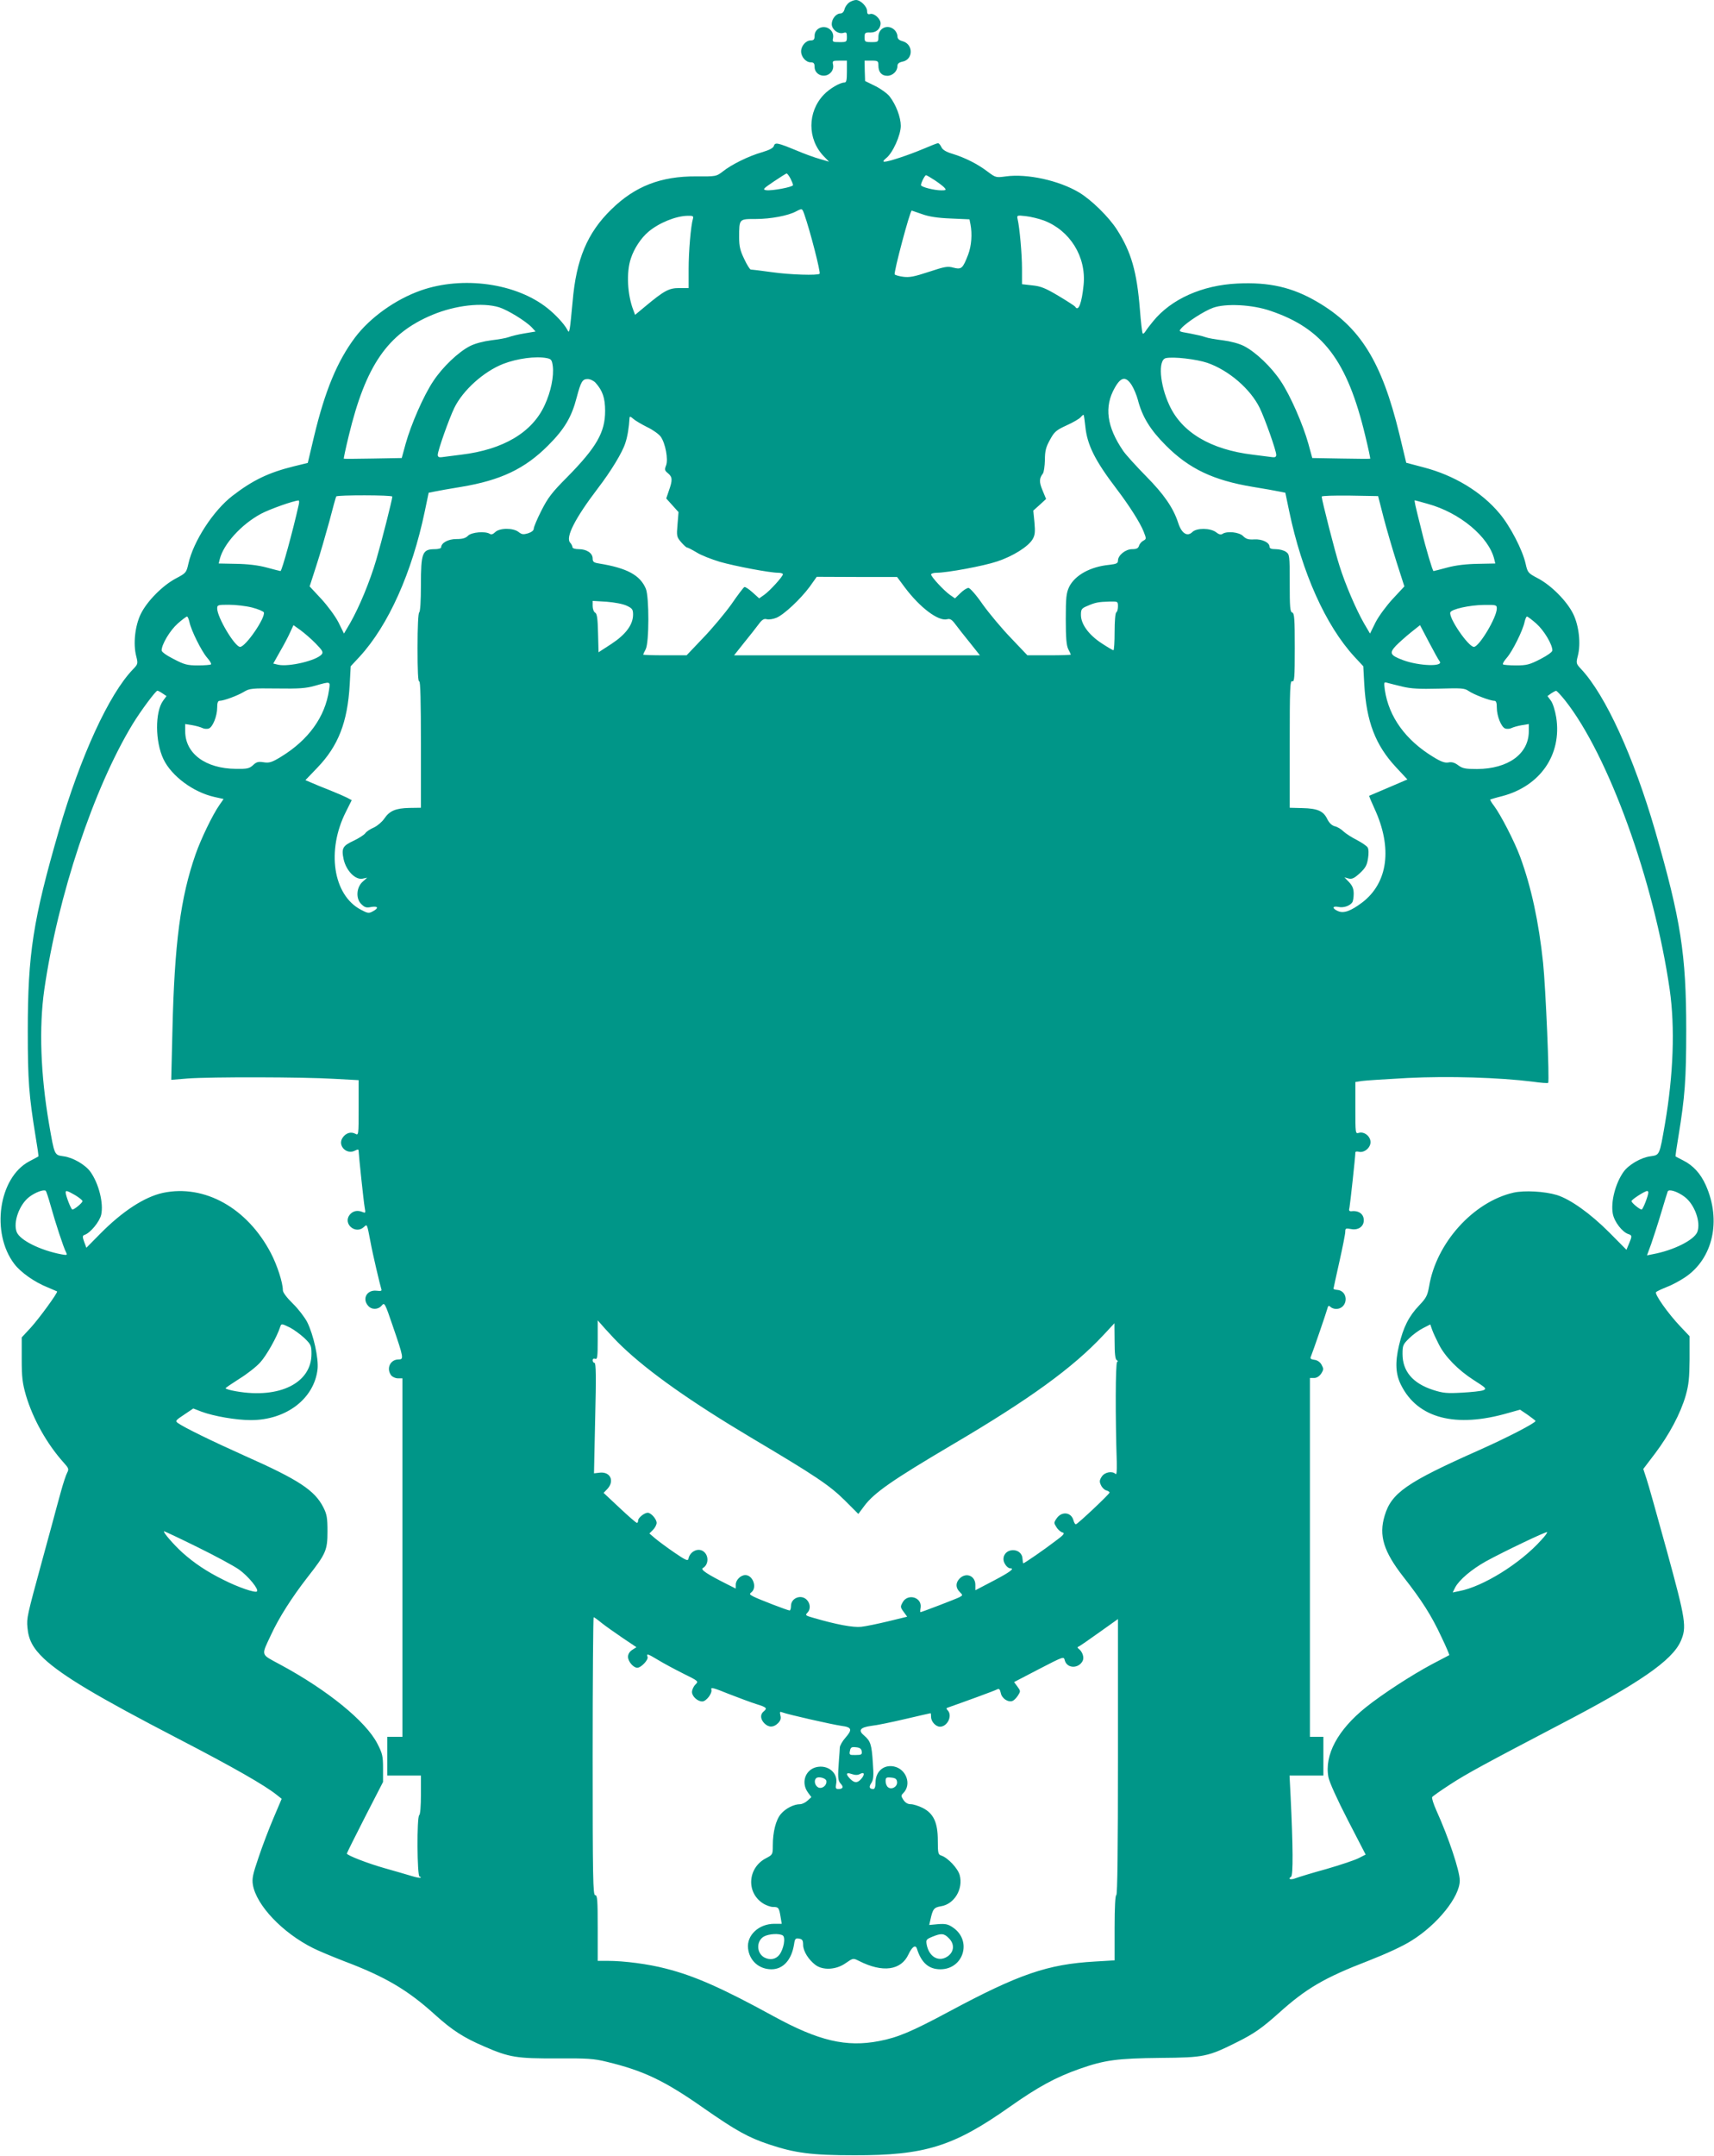 <?xml version="1.0" standalone="no"?>
<!DOCTYPE svg PUBLIC "-//W3C//DTD SVG 20010904//EN"
 "http://www.w3.org/TR/2001/REC-SVG-20010904/DTD/svg10.dtd">
<svg version="1.0" xmlns="http://www.w3.org/2000/svg"
 width="1018pt" height="1280pt" viewBox="0 0 1018 1280"
 preserveAspectRatio="xMidYMid meet">
<g transform="translate(0,1280) scale(0.1,-0.1)"
fill="#009688" stroke="none">
<path d="M5043 12785 c-11 -8 -24 -26 -27 -40 -4 -15 -13 -25 -25 -25 -25 0
-51 -32 -51 -63 0 -32 39 -62 70 -52 17 5 20 2 20 -24 0 -30 -2 -31 -44 -31
-41 0 -43 1 -38 25 3 16 -2 33 -13 45 -34 38 -97 16 -97 -33 0 -21 -5 -27 -23
-27 -29 0 -57 -33 -57 -65 0 -32 28 -65 57 -65 18 0 23 -6 23 -27 0 -49 63
-71 97 -33 11 12 16 29 13 45 -5 24 -3 25 38 25 l44 0 0 -65 c0 -52 -3 -65
-15 -65 -26 0 -88 -36 -122 -72 -98 -102 -99 -264 0 -366 l31 -32 -54 16 c-30
8 -93 31 -140 51 -114 47 -127 49 -134 26 -4 -12 -27 -24 -71 -37 -77 -22
-180 -72 -232 -114 -38 -29 -39 -30 -158 -29 -210 1 -363 -58 -504 -196 -143
-139 -209 -297 -230 -547 -7 -74 -14 -146 -17 -160 -5 -24 -6 -24 -16 -5 -18
33 -69 88 -117 126 -186 148 -502 192 -751 105 -151 -53 -302 -161 -391 -279
-106 -141 -179 -317 -244 -589 l-37 -156 -82 -20 c-150 -37 -244 -82 -365
-175 -114 -88 -232 -269 -262 -403 -12 -53 -14 -56 -73 -87 -80 -42 -173 -136
-210 -212 -34 -70 -46 -177 -27 -250 11 -44 11 -47 -19 -78 -143 -148 -312
-517 -440 -957 -154 -531 -185 -733 -185 -1190 0 -298 7 -383 46 -624 11 -65
19 -119 17 -121 -2 -1 -27 -15 -56 -30 -180 -97 -227 -424 -87 -608 38 -50
120 -108 198 -139 28 -12 54 -23 56 -24 7 -5 -106 -160 -157 -216 l-53 -57 0
-128 c0 -108 4 -142 25 -216 42 -141 125 -289 224 -399 30 -33 32 -39 21 -60
-7 -13 -23 -61 -36 -108 -13 -47 -37 -134 -53 -195 -16 -60 -43 -159 -60 -220
-90 -330 -92 -339 -87 -396 6 -73 33 -123 98 -185 110 -102 313 -224 799 -476
330 -171 513 -276 584 -333 l29 -23 -48 -113 c-27 -63 -67 -168 -89 -234 -35
-102 -40 -127 -34 -164 21 -121 175 -284 357 -375 29 -15 113 -50 185 -78 244
-92 378 -171 540 -318 102 -92 170 -136 294 -189 147 -64 192 -71 428 -70 182
1 220 -1 297 -20 220 -53 344 -112 579 -277 191 -133 262 -172 384 -213 156
-52 253 -65 509 -65 417 -1 588 52 920 286 170 120 275 177 417 227 151 53
224 62 480 65 261 2 282 7 458 95 100 50 145 82 245 171 162 146 271 210 531
310 107 42 206 87 259 121 154 96 285 260 285 356 0 57 -66 255 -139 416 -17
38 -28 73 -25 79 4 6 51 39 105 74 99 65 213 126 654 357 473 246 666 380 717
494 37 84 31 124 -81 533 -57 206 -111 401 -122 432 l-19 58 70 92 c85 113
151 237 182 344 18 64 22 104 23 215 l0 137 -55 58 c-74 78 -155 193 -144 204
5 5 33 18 63 30 30 11 78 37 108 57 167 111 218 338 124 548 -31 69 -75 117
-135 147 -22 11 -42 22 -44 23 -2 1 6 56 17 121 38 232 46 335 46 629 0 451
-32 655 -185 1185 -127 437 -294 803 -439 958 -30 32 -31 35 -20 78 19 72 7
179 -27 249 -37 76 -130 170 -210 212 -59 31 -61 34 -73 87 -18 81 -91 222
-154 297 -107 129 -271 228 -453 275 l-102 27 -41 171 c-105 431 -233 636
-489 785 -147 86 -285 117 -472 108 -210 -10 -394 -92 -502 -225 -18 -22 -38
-48 -44 -58 -7 -11 -14 -17 -17 -14 -4 3 -11 69 -17 145 -18 223 -51 338 -135
470 -48 76 -154 180 -227 223 -119 71 -308 112 -433 95 -59 -8 -61 -8 -109 28
-59 45 -134 83 -209 106 -38 11 -59 24 -66 40 -6 13 -15 23 -20 23 -5 0 -46
-16 -90 -35 -86 -36 -203 -75 -228 -75 -11 0 -7 7 10 21 39 30 87 137 87 192
0 50 -28 125 -66 174 -13 17 -51 45 -85 62 l-61 30 -2 61 -1 60 41 0 c38 0 41
-2 41 -29 0 -39 19 -61 53 -61 31 0 60 27 60 57 0 15 8 22 30 27 64 12 66 102
2 121 -23 6 -32 15 -32 31 0 11 -8 28 -18 37 -39 36 -95 11 -95 -42 0 -30 -2
-31 -41 -31 -39 0 -41 2 -41 29 0 26 3 29 34 28 35 -1 61 22 61 55 0 26 -38
61 -61 55 -14 -4 -19 0 -19 17 0 27 -39 66 -66 66 -11 0 -29 -7 -41 -15z
m-348 -1045 c8 -16 15 -33 15 -39 0 -11 -125 -35 -160 -30 -22 4 -17 9 45 51
39 26 73 48 77 48 4 0 14 -13 23 -30z m857 -10 c25 -17 52 -37 58 -45 11 -13
8 -15 -19 -15 -42 0 -121 20 -121 31 0 14 23 59 30 59 4 0 27 -14 52 -30z
m-775 -202 c35 -99 98 -346 91 -353 -11 -11 -175 -6 -281 9 -65 9 -122 16
-128 16 -5 0 -23 28 -39 63 -24 49 -30 76 -30 127 0 112 -1 110 99 110 89 0
193 20 239 45 37 19 36 19 49 -17z m699 1 c41 -15 93 -23 170 -26 l112 -5 6
-30 c11 -58 6 -127 -14 -180 -32 -82 -39 -89 -87 -77 -35 10 -53 6 -147 -25
-85 -28 -115 -34 -151 -29 -25 3 -48 10 -51 14 -7 12 91 379 101 379 1 0 28
-10 61 -21z m-1360 -26 c-13 -42 -26 -196 -26 -300 l0 -113 -56 0 c-61 0 -89
-15 -203 -110 l-59 -49 -10 27 c-36 92 -43 226 -15 308 19 59 61 122 104 158
62 53 164 94 232 95 32 1 37 -2 33 -16z m2084 -12 c155 -59 252 -215 236 -381
-11 -111 -31 -162 -50 -131 -3 5 -48 34 -100 65 -77 46 -105 57 -155 62 l-61
7 0 91 c0 87 -14 244 -26 295 -5 23 -4 24 48 18 29 -3 78 -15 108 -26z m-3236
-515 c51 -16 159 -82 195 -120 l22 -24 -66 -11 c-36 -6 -78 -16 -93 -22 -15
-6 -62 -14 -104 -19 -47 -6 -96 -19 -126 -34 -69 -35 -163 -124 -219 -209 -57
-85 -132 -257 -164 -372 l-23 -84 -171 -3 c-93 -2 -171 -2 -173 -1 -2 0 11 61
29 135 101 419 231 608 497 719 137 57 296 75 396 45z m4581 -21 c312 -105
457 -295 564 -743 18 -74 31 -135 29 -135 -2 -1 -80 -1 -173 1 l-171 3 -23 84
c-32 115 -107 287 -164 372 -56 85 -150 174 -219 209 -30 15 -79 28 -126 34
-42 5 -89 13 -104 19 -15 6 -57 15 -93 22 -65 11 -66 11 -48 31 31 35 135 102
188 121 75 27 233 19 340 -18z m-4297 -281 c26 -5 30 -11 35 -46 8 -60 -11
-154 -48 -233 -74 -162 -246 -264 -495 -294 -52 -7 -105 -13 -117 -15 -16 -2
-23 2 -23 14 0 25 67 214 98 278 51 105 174 216 291 262 83 32 194 47 259 34z
m3923 -28 c127 -44 256 -155 311 -268 31 -64 98 -253 98 -278 0 -12 -7 -16
-22 -14 -13 2 -66 8 -118 15 -249 30 -421 132 -495 294 -57 122 -68 268 -21
279 45 10 182 -6 247 -28z m-3634 -118 c42 -47 57 -90 57 -168 0 -126 -51
-215 -224 -391 -93 -93 -116 -124 -155 -201 -25 -49 -45 -97 -45 -107 0 -10
-13 -20 -34 -27 -28 -8 -37 -7 -56 8 -31 25 -113 25 -139 -1 -12 -12 -23 -16
-32 -10 -27 17 -108 10 -129 -11 -15 -15 -33 -20 -70 -20 -49 0 -90 -23 -90
-50 0 -5 -17 -10 -37 -10 -75 0 -83 -21 -83 -214 0 -92 -4 -157 -10 -161 -6
-4 -10 -85 -10 -211 0 -134 3 -203 10 -199 7 4 10 -122 10 -372 l0 -378 -69
-1 c-82 -2 -117 -17 -149 -64 -13 -19 -40 -42 -61 -52 -21 -9 -45 -24 -52 -35
-8 -10 -38 -29 -67 -43 -67 -31 -75 -45 -61 -111 15 -67 69 -123 112 -115 l28
6 -26 -23 c-38 -33 -43 -100 -10 -133 21 -21 31 -24 60 -18 41 7 46 -7 9 -26
-23 -13 -30 -12 -71 10 -165 87 -205 352 -88 582 l34 68 -28 15 c-16 8 -62 28
-102 44 -41 16 -90 36 -110 45 l-35 15 71 74 c124 129 179 269 192 492 l6 110
53 57 c171 186 311 499 387 863 l23 110 35 7 c19 4 90 17 159 28 234 39 377
107 515 245 98 98 140 169 170 285 25 94 34 110 65 110 15 0 36 -10 47 -22z
m3185 -15 c13 -21 29 -60 36 -86 26 -101 73 -178 167 -272 138 -138 281 -206
515 -245 69 -11 140 -24 159 -28 l35 -7 23 -110 c76 -364 216 -677 387 -863
l53 -57 6 -110 c13 -219 66 -358 188 -489 l68 -73 -112 -48 c-62 -26 -113 -48
-115 -49 -1 -2 13 -36 32 -77 107 -232 80 -439 -73 -556 -68 -51 -109 -66
-143 -52 -38 16 -36 33 3 25 30 -6 67 7 81 28 4 6 8 29 8 50 0 30 -7 47 -27
69 l-28 29 25 -7 c20 -5 34 2 67 32 33 31 42 47 48 87 5 28 4 56 -2 65 -5 9
-33 28 -63 44 -30 15 -66 38 -80 51 -14 14 -37 28 -52 31 -18 5 -33 19 -45 43
-23 48 -58 63 -148 65 l-75 2 0 379 c0 332 2 377 15 372 13 -5 15 21 15 198 0
172 -2 205 -15 210 -13 4 -15 33 -15 175 0 164 -1 170 -22 185 -12 9 -39 16
-60 16 -27 0 -38 4 -38 15 0 25 -45 46 -91 43 -34 -2 -48 2 -66 20 -23 23 -94
31 -122 13 -10 -7 -23 -3 -39 10 -33 25 -115 26 -140 1 -30 -30 -64 -9 -84 53
-29 90 -85 171 -192 279 -57 58 -117 124 -134 148 -99 144 -115 264 -51 376
37 66 66 70 101 15z m-276 -244 c11 -109 56 -201 184 -369 77 -101 143 -205
163 -257 16 -41 16 -43 -3 -53 -10 -5 -22 -19 -25 -30 -5 -15 -15 -20 -41 -20
-39 0 -84 -36 -84 -68 0 -16 -9 -20 -52 -25 -113 -11 -204 -62 -238 -131 -17
-37 -20 -62 -20 -192 0 -113 4 -156 15 -178 8 -15 15 -30 15 -32 0 -2 -58 -4
-129 -4 l-129 0 -98 103 c-55 57 -130 147 -168 200 -37 54 -75 97 -84 97 -9 0
-31 -14 -48 -31 l-32 -31 -29 20 c-37 26 -113 108 -113 122 0 5 15 10 33 10
62 0 279 40 359 67 94 31 185 88 211 132 14 24 16 42 11 100 l-7 70 38 34 38
35 -21 51 c-21 50 -20 71 2 100 6 8 11 44 12 80 0 54 6 77 30 120 26 48 36 57
99 86 38 17 76 39 84 49 8 9 15 15 17 13 2 -2 6 -32 10 -68z m-2603 -4 c34
-16 70 -42 81 -57 28 -39 46 -135 32 -171 -10 -25 -8 -31 12 -47 26 -22 27
-40 5 -102 l-16 -47 36 -40 37 -41 -6 -73 c-6 -69 -5 -74 21 -105 15 -17 31
-32 35 -32 5 0 30 -13 57 -29 26 -17 89 -41 138 -56 95 -27 298 -65 346 -65
16 0 29 -4 29 -9 0 -13 -77 -98 -111 -122 l-30 -21 -40 36 c-22 20 -44 34 -48
31 -5 -2 -40 -48 -77 -102 -38 -53 -113 -143 -168 -200 l-98 -103 -129 0 c-71
0 -129 2 -129 4 0 2 7 17 15 32 21 40 21 310 1 359 -34 81 -112 123 -278 150
-32 5 -38 10 -38 30 0 31 -35 55 -82 55 -22 0 -38 5 -38 12 0 6 -6 19 -14 27
-28 32 30 145 164 321 79 103 147 215 164 270 13 38 22 94 25 149 1 11 6 9 22
-5 11 -10 48 -32 82 -49z m-1513 -413 c0 -17 -63 -265 -95 -374 -39 -133 -102
-283 -155 -376 l-37 -63 -33 67 c-19 37 -65 99 -103 140 l-68 73 40 124 c22
67 56 186 77 262 20 77 38 143 41 148 6 9 333 9 333 -1z m5887 -122 c18 -69
53 -189 78 -268 l46 -143 -68 -73 c-38 -41 -84 -103 -103 -140 l-33 -67 -37
63 c-46 81 -110 229 -144 338 -26 79 -106 393 -106 412 0 5 75 7 167 6 l168
-3 32 -125z m-6443 73 c-34 -153 -100 -393 -108 -393 -2 0 -38 9 -82 21 -52
14 -114 21 -182 22 l-103 2 6 25 c22 90 128 207 245 270 53 28 191 77 223 79
4 1 5 -11 1 -26z m6706 6 c190 -52 363 -196 395 -329 l6 -25 -103 -2 c-68 -1
-130 -8 -182 -22 -44 -12 -80 -21 -82 -21 -5 0 -45 132 -72 245 -38 150 -43
175 -39 175 1 0 36 -9 77 -21z m-3106 -496 c90 -120 199 -202 251 -189 18 5
29 -2 51 -32 15 -20 54 -70 86 -109 l58 -73 -730 0 -730 0 58 73 c32 39 71 89
86 109 22 30 33 37 51 32 12 -3 38 1 57 9 45 19 143 111 197 184 l42 59 239
-1 238 0 46 -62z m-1651 -109 c32 -15 37 -22 37 -52 0 -60 -43 -118 -128 -174
l-77 -50 -3 113 c-2 87 -6 116 -17 122 -8 4 -15 22 -15 39 l0 31 83 -5 c48 -4
97 -13 120 -24z m2917 -3 c0 -17 -4 -33 -10 -36 -6 -4 -10 -53 -10 -116 0 -60
-3 -109 -7 -109 -4 0 -36 19 -71 42 -76 50 -122 113 -122 168 0 33 4 39 38 53
48 21 66 24 130 26 51 1 52 1 52 -28z m-5144 -7 c36 -9 68 -23 71 -29 11 -31
-108 -205 -141 -205 -31 0 -136 175 -136 228 0 21 4 22 70 22 39 0 100 -7 136
-16z m7394 -6 c0 -53 -105 -228 -136 -228 -33 0 -152 174 -140 205 7 19 113
43 199 44 73 1 77 0 77 -21z m-7765 -80 c10 -50 72 -174 105 -212 16 -18 27
-36 23 -40 -3 -3 -38 -6 -77 -6 -62 0 -80 4 -143 37 -44 22 -73 43 -73 52 0
36 50 119 95 159 26 23 51 42 56 42 4 0 10 -15 14 -32z m8000 -10 c45 -40 95
-123 95 -159 0 -9 -29 -30 -72 -52 -64 -33 -82 -37 -144 -37 -39 0 -74 3 -77
6 -4 4 7 22 23 40 33 38 95 162 105 212 4 17 10 32 14 32 5 0 30 -19 56 -42z
m-7250 -118 c40 -41 46 -51 36 -64 -30 -37 -195 -76 -259 -62 l-29 7 41 73
c23 39 50 91 60 114 l19 41 42 -30 c23 -17 64 -52 90 -79z m6675 -105 c28 -34
-121 -29 -216 6 -78 29 -84 42 -43 86 19 19 59 55 89 79 l54 43 53 -101 c29
-55 57 -106 63 -113z m-6596 -172 c-23 -159 -122 -296 -286 -396 -54 -33 -69
-37 -102 -32 -32 5 -43 2 -63 -17 -22 -20 -35 -23 -101 -22 -181 1 -302 91
-302 223 l0 43 43 -7 c23 -4 50 -12 60 -17 10 -5 26 -6 36 -3 24 7 51 74 51
125 0 28 4 40 15 40 24 0 108 31 145 54 32 19 47 21 195 19 131 -2 172 1 225
16 96 27 92 28 84 -26z m6376 21 c50 -12 100 -15 215 -12 136 4 153 3 178 -14
30 -21 127 -58 152 -58 11 0 15 -11 15 -40 0 -51 27 -118 51 -125 10 -3 26 -2
36 3 10 5 37 13 61 17 l42 7 0 -43 c0 -134 -122 -223 -307 -224 -69 0 -86 3
-112 22 -21 16 -38 21 -58 17 -21 -4 -44 4 -91 33 -164 100 -263 237 -287 397
-6 48 -6 49 17 42 13 -3 52 -14 88 -22z m-7365 -40 l24 -16 -20 -27 c-49 -67
-48 -244 2 -348 48 -100 177 -196 303 -224 l54 -12 -25 -36 c-41 -59 -109
-200 -141 -291 -90 -257 -126 -530 -138 -1052 l-7 -288 99 8 c135 10 686 9
867 -2 l147 -8 0 -164 c0 -163 0 -165 -20 -154 -27 14 -57 4 -76 -25 -30 -46
25 -102 75 -75 16 8 21 8 21 -2 1 -29 30 -304 36 -336 6 -32 5 -34 -12 -27
-31 13 -58 7 -77 -16 -42 -53 34 -119 84 -73 20 18 18 24 40 -91 12 -67 57
-257 64 -278 4 -10 -3 -12 -28 -9 -58 7 -88 -48 -50 -90 21 -24 59 -23 80 2
17 20 19 16 66 -122 65 -189 66 -198 34 -198 -49 0 -74 -53 -44 -94 8 -10 26
-18 40 -18 l27 0 0 -1064 0 -1064 -45 0 -45 0 0 -115 0 -115 100 0 100 0 0
-114 c0 -66 -4 -117 -10 -121 -15 -9 -13 -365 2 -365 6 0 9 -3 6 -6 -3 -3 -28
2 -54 10 -27 8 -98 29 -159 46 -103 29 -225 77 -225 87 0 3 48 100 107 215
l108 210 0 81 c0 73 -4 89 -34 147 -68 132 -296 318 -579 470 -116 63 -112 48
-52 176 46 100 123 221 217 342 109 139 118 159 118 272 0 81 -4 102 -25 143
-51 100 -146 163 -464 304 -203 91 -364 170 -400 196 -16 12 -13 16 37 49 l55
37 49 -19 c73 -27 205 -50 293 -50 210 0 376 127 396 302 7 65 -24 205 -62
281 -15 28 -53 78 -85 109 -36 35 -59 66 -59 79 0 44 -33 147 -71 220 -140
268 -394 410 -641 358 -110 -24 -241 -109 -374 -244 l-81 -82 -13 35 c-11 30
-10 37 1 41 35 11 90 78 100 120 15 68 -14 185 -64 255 -30 42 -104 85 -159
92 -56 8 -54 4 -87 194 -50 292 -60 571 -28 795 81 559 293 1195 525 1577 49
80 137 198 147 198 3 0 17 -7 30 -16z m8330 -41 c258 -325 529 -1074 622
-1718 32 -224 22 -503 -28 -795 -33 -190 -31 -186 -87 -194 -55 -7 -129 -50
-159 -92 -49 -69 -77 -179 -64 -249 9 -48 56 -109 93 -121 22 -7 22 -12 3 -57
l-15 -36 -102 103 c-113 113 -231 197 -311 222 -72 22 -194 29 -259 14 -238
-55 -458 -299 -500 -556 -10 -55 -17 -69 -59 -113 -61 -64 -94 -128 -120 -238
-24 -102 -20 -172 13 -236 99 -197 324 -255 635 -165 l71 20 46 -31 c25 -18
46 -34 46 -36 0 -12 -168 -99 -339 -175 -425 -189 -517 -252 -557 -387 -36
-118 -6 -213 110 -362 110 -140 168 -231 227 -358 28 -58 48 -106 47 -108 -2
-1 -48 -25 -103 -54 -120 -64 -293 -176 -393 -256 -167 -134 -247 -283 -222
-415 6 -30 52 -132 115 -254 l106 -205 -41 -21 c-23 -12 -110 -41 -193 -65
-84 -23 -165 -48 -181 -54 -30 -12 -50 -6 -28 8 13 8 12 180 -3 483 l-6 118
100 0 101 0 0 115 0 115 -40 0 -40 0 0 1065 0 1065 25 0 c15 0 31 10 42 26 15
24 15 29 2 53 -9 16 -25 27 -43 29 -21 3 -26 7 -20 20 12 29 90 256 97 282 5
20 9 22 19 12 6 -6 21 -12 33 -12 72 0 78 107 7 113 -12 1 -22 4 -22 7 0 3 16
75 35 160 19 85 35 165 35 178 0 21 3 22 35 16 42 -8 75 15 75 52 0 37 -29 59
-73 54 -14 -1 -17 4 -12 22 4 20 35 303 35 327 0 5 9 7 20 4 32 -8 70 23 70
57 0 35 -38 65 -70 55 -20 -6 -20 -3 -20 148 l0 154 38 6 c20 3 143 11 273 18
244 12 541 3 742 -22 48 -7 90 -10 92 -7 9 9 -15 567 -30 712 -26 245 -70 449
-136 629 -33 90 -116 251 -156 304 -14 18 -24 35 -22 37 2 1 34 11 71 20 227
60 355 247 321 467 -7 42 -20 84 -32 100 l-20 27 22 16 c12 8 25 15 29 15 4 1
28 -25 53 -56z m-8995 -2997 c28 -101 78 -254 92 -279 9 -18 7 -19 -27 -13
-126 24 -247 84 -266 133 -22 58 16 163 75 208 37 28 87 46 98 36 3 -3 16 -42
28 -85z m9706 49 c59 -45 97 -150 75 -208 -19 -48 -140 -109 -264 -132 l-35
-7 25 68 c13 38 40 120 59 184 19 63 36 120 39 127 6 17 59 0 101 -32z m-9559
10 c23 -14 43 -30 43 -35 0 -10 -48 -50 -60 -50 -8 0 -40 83 -40 102 0 13 10
10 57 -17z m9343 17 c0 -19 -32 -102 -40 -102 -11 0 -60 40 -60 50 0 9 79 60
93 60 4 0 7 -4 7 -8z m-6095 -915 c159 -152 410 -329 766 -541 381 -226 465
-282 556 -372 l81 -81 35 47 c59 79 167 154 521 363 461 271 717 457 898 650
l67 72 1 -107 c0 -75 4 -108 13 -112 7 -4 8 -8 2 -11 -10 -5 -11 -329 -2 -597
1 -49 -1 -74 -7 -68 -20 20 -65 11 -82 -15 -14 -21 -15 -31 -5 -51 6 -14 20
-28 31 -31 11 -3 20 -9 20 -13 0 -9 -185 -183 -199 -188 -5 -2 -11 8 -15 22
-13 51 -72 57 -102 10 -15 -22 -15 -26 1 -50 9 -15 26 -29 36 -31 15 -4 7 -15
-44 -52 -62 -48 -183 -131 -189 -131 -2 0 -4 12 -5 27 -4 70 -113 67 -113 -3
0 -23 23 -54 41 -54 27 0 -2 -22 -99 -73 l-109 -57 0 32 c0 54 -55 76 -93 38
-25 -25 -25 -55 0 -80 19 -19 19 -20 -1 -31 -19 -10 -225 -89 -232 -89 -2 0
-2 12 1 28 8 61 -77 85 -107 30 -14 -25 -14 -29 6 -56 l21 -29 -111 -27 c-62
-15 -134 -30 -162 -33 -48 -5 -146 13 -283 53 -47 13 -51 16 -37 30 20 20 19
53 -2 76 -33 36 -95 13 -95 -35 0 -15 -4 -27 -8 -27 -12 0 -185 67 -216 83
-23 12 -24 15 -10 26 34 29 7 101 -37 101 -28 0 -57 -29 -57 -57 l0 -23 -42
21 c-130 65 -170 92 -153 101 35 20 36 77 1 100 -32 21 -79 -3 -87 -45 -3 -15
-17 -9 -84 37 -44 30 -95 68 -114 84 l-34 29 21 21 c12 12 22 31 22 42 0 22
-33 60 -53 60 -20 0 -57 -30 -57 -46 0 -8 -3 -14 -7 -14 -5 0 -51 40 -103 89
l-95 89 23 24 c43 47 17 103 -46 96 l-34 -4 7 328 c6 241 5 328 -4 328 -6 0
-11 7 -11 15 0 9 6 12 15 9 13 -5 15 11 15 111 l0 117 47 -53 c27 -30 70 -76
98 -102z m-1972 112 c23 -12 61 -40 85 -62 39 -38 42 -45 42 -94 0 -173 -190
-267 -447 -222 -35 6 -63 14 -63 18 0 3 37 28 81 56 44 27 101 71 125 98 38
42 99 151 118 210 7 21 8 21 59 -4z m6822 -98 c37 -74 115 -154 209 -214 74
-47 77 -51 55 -60 -13 -5 -70 -11 -126 -14 -88 -5 -112 -3 -171 16 -121 39
-182 111 -182 214 0 50 3 57 40 93 21 21 58 48 82 60 l43 22 11 -32 c6 -17 24
-56 39 -85z m-7372 -1205 c106 -52 217 -112 248 -134 55 -40 118 -117 105
-129 -10 -10 -113 25 -201 70 -97 48 -173 99 -242 161 -53 48 -120 126 -108
126 3 0 93 -42 198 -94z m7981 42 c-124 -139 -347 -277 -487 -303 l-39 -8 15
30 c24 45 97 107 183 155 104 57 357 178 363 173 2 -3 -13 -24 -35 -47z
m-5581 -492 c23 -18 79 -58 125 -89 l82 -55 -25 -16 c-16 -10 -25 -26 -25 -41
0 -28 32 -65 55 -65 23 0 68 48 61 65 -8 21 0 19 63 -19 31 -19 98 -55 148
-80 93 -46 93 -46 73 -66 -11 -11 -20 -31 -20 -44 0 -26 33 -56 61 -56 24 0
61 49 54 71 -5 15 13 10 102 -26 59 -23 134 -51 166 -61 61 -19 66 -24 42 -44
-21 -17 -19 -46 5 -70 26 -26 55 -25 81 1 15 15 19 28 14 46 -5 22 -3 24 12
18 30 -12 295 -72 351 -80 62 -8 66 -22 22 -72 -16 -18 -31 -44 -32 -56 0 -12
-3 -44 -5 -72 -8 -106 -7 -124 10 -143 19 -20 14 -32 -14 -32 -15 0 -17 6 -13
29 14 67 -50 119 -121 100 -64 -18 -88 -93 -46 -150 l20 -27 -23 -21 c-12 -11
-32 -21 -44 -21 -37 0 -86 -25 -114 -58 -30 -35 -48 -107 -48 -187 0 -53 -1
-55 -39 -75 -109 -55 -121 -201 -22 -267 19 -13 47 -23 62 -23 33 0 36 -4 45
-58 l7 -42 -44 0 c-92 0 -165 -68 -156 -146 8 -73 65 -124 139 -124 69 0 119
55 134 147 5 35 9 39 30 35 19 -3 24 -10 24 -37 0 -37 32 -88 73 -119 45 -34
124 -29 179 10 45 31 45 31 79 14 141 -72 251 -57 295 39 21 45 42 59 50 33
26 -83 70 -122 139 -122 138 0 190 170 75 248 -29 20 -44 23 -88 20 l-53 -5 7
31 c14 64 21 73 62 80 80 12 134 103 112 185 -11 40 -70 103 -109 116 -19 6
-21 14 -21 89 0 107 -25 161 -90 194 -24 12 -56 22 -71 22 -18 0 -32 9 -43 25
-15 23 -15 27 -1 41 51 51 18 143 -56 158 -61 12 -109 -30 -109 -96 0 -25 -5
-38 -13 -38 -24 0 -28 13 -11 37 12 20 14 42 8 121 -7 107 -14 127 -51 159
-38 31 -25 49 42 58 31 3 122 22 203 41 80 19 148 34 149 34 2 0 3 -10 3 -22
0 -28 28 -58 53 -58 45 0 76 67 45 98 -9 9 -8 13 3 16 97 34 278 100 290 107
13 7 18 2 23 -21 6 -32 43 -57 70 -47 8 3 23 18 32 32 16 25 16 27 -3 53 l-20
27 148 77 c147 76 147 76 153 52 13 -49 81 -51 106 -4 11 21 -1 56 -24 73 -8
6 -8 10 1 13 7 3 62 41 122 84 l111 79 0 -820 c0 -539 -3 -819 -10 -819 -6 0
-10 -71 -10 -194 l0 -193 -117 -7 c-281 -16 -452 -75 -868 -298 -220 -118
-303 -153 -413 -174 -196 -38 -360 1 -627 147 -305 167 -470 240 -640 283
-103 27 -247 46 -347 46 l-58 0 0 195 c0 167 -2 195 -15 195 -13 0 -15 98 -15
825 0 454 3 825 6 825 3 0 24 -15 47 -34z m1545 -762 c3 -19 -2 -22 -36 -22
-36 -1 -39 1 -34 24 4 21 9 25 36 22 23 -2 32 -9 34 -24z m-9 -134 c26 14 29
-5 4 -32 -21 -23 -38 -23 -63 2 -29 29 -25 41 9 29 21 -7 36 -7 50 1z m-201
-41 c5 -27 -26 -51 -49 -39 -19 11 -26 40 -12 54 13 13 58 1 61 -15z m420 -6
c4 -28 -32 -50 -54 -32 -8 6 -14 22 -14 36 0 21 4 24 33 21 24 -2 33 -8 35
-25z m-679 -912 c18 -12 6 -82 -21 -116 -21 -26 -55 -32 -88 -15 -48 26 -49
99 -2 125 30 16 90 19 111 6z m986 -16 c34 -33 33 -77 -2 -105 -53 -41 -114
-10 -129 66 -5 29 -3 32 33 47 53 22 70 21 98 -8z"/>
</g>
</svg>
